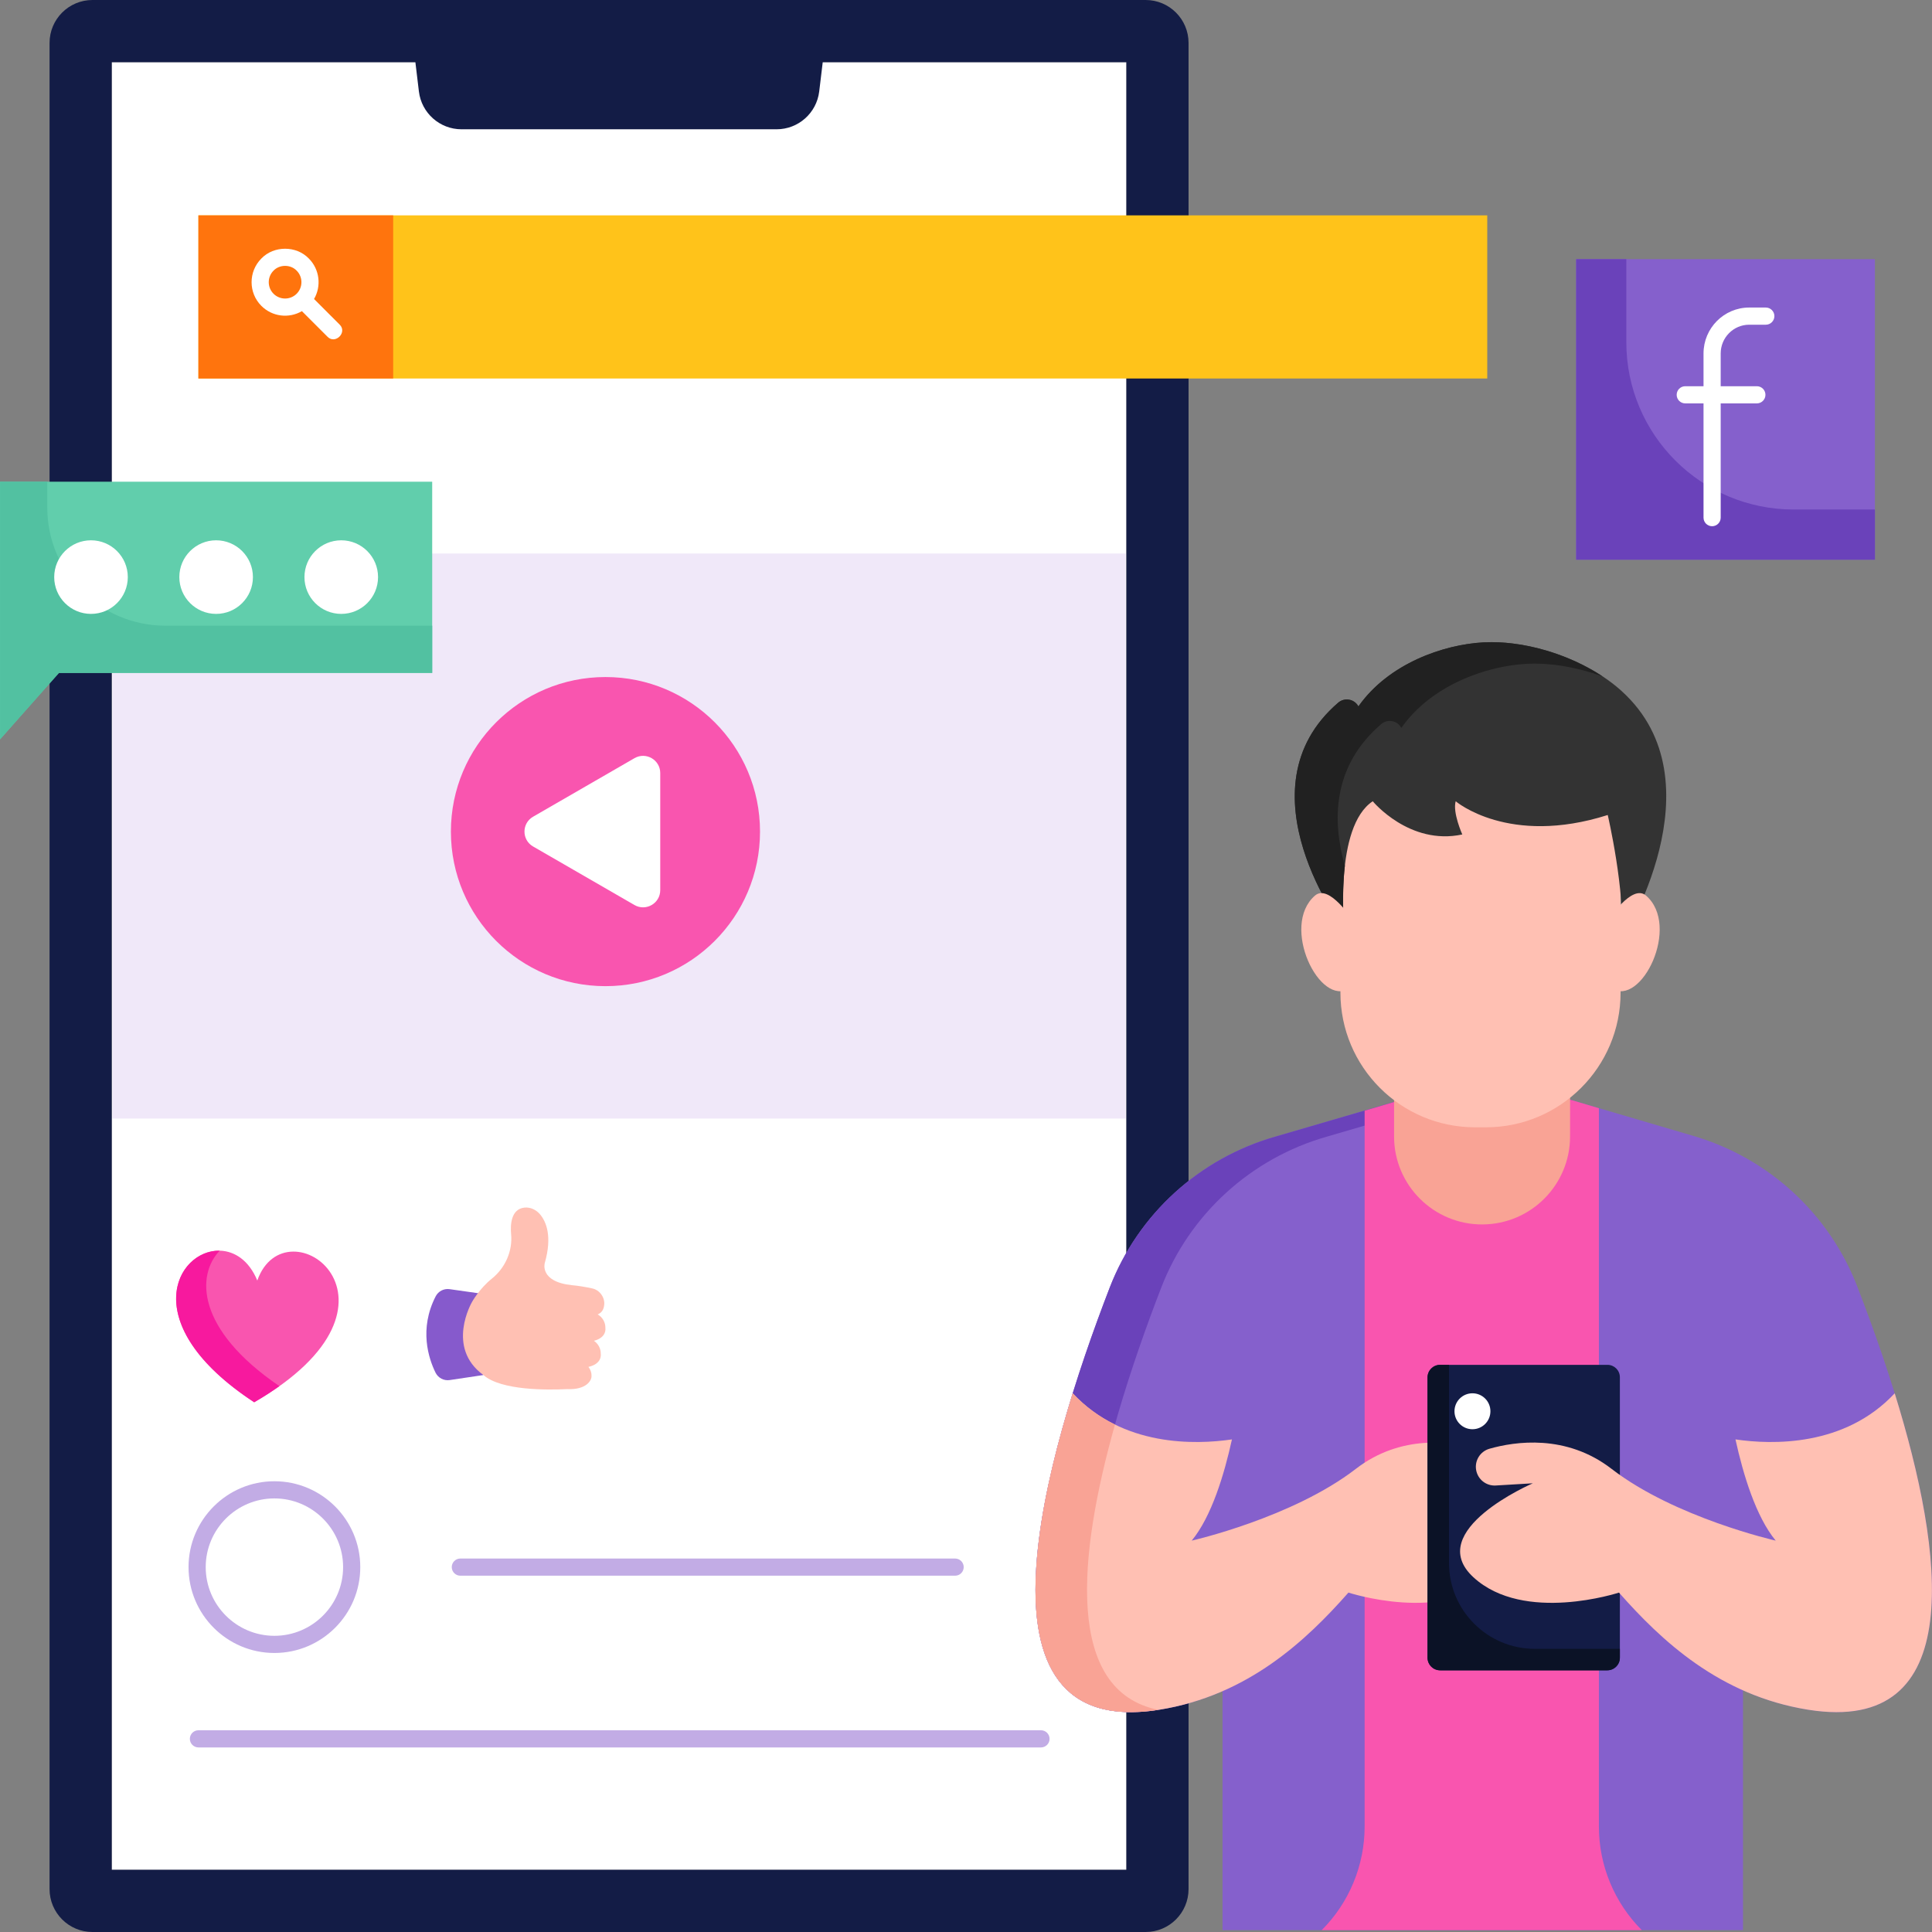 <svg id="Layer_1" enable-background="new 0 0 468 468" height="512" viewBox="0 0 468 468" width="512" xmlns="http://www.w3.org/2000/svg"><rect x="0" y="0" width="468" height="468" fill="#808080" stroke="none"/><g><g><g><g><g><g><path d="m381.799 62.776h72.375v72.8h-72.375z" fill="#8560cc"/></g></g></g><g><g><g><g><path d="m393.955 62.776h-12.156v72.8h72.375v-12.156h-19.7c-22.378 0-40.519-18.141-40.519-40.519z" fill="#6a42ba"/></g></g></g></g><path d="m427.743 74.496h-4.022c-6.103 0-11.067 4.988-11.067 11.12v7.941h-4.424c-1.149 0-2.08.931-2.08 2.08s.931 2.08 2.08 2.08h4.424v27.674c0 1.149.931 2.08 2.08 2.08s2.08-.931 2.08-2.08v-27.674h8.761c1.149 0 2.08-.931 2.08-2.08s-.931-2.08-2.08-2.08h-8.761v-7.941c0-3.838 3.099-6.96 6.907-6.96h4.022c1.149 0 2.08-.931 2.08-2.08s-.931-2.08-2.08-2.08z" fill="#fff"/></g></g><g><g><g><g><path d="m27.064 15.059h245.788v437.882h-245.788z" fill="#fff"/></g></g></g><path d="m277.511 0h-255.106c-5.744 0-10.4 4.656-10.4 10.4v447.2c0 5.744 4.656 10.4 10.4 10.4h255.106c5.744 0 10.4-4.656 10.4-10.4v-447.2c0-5.744-4.656-10.4-10.4-10.4zm-4.659 452.941h-245.788v-437.882h73.556l.853 7.1c.628 5.226 5.062 9.159 10.326 9.159h76.317c5.264 0 9.697-3.933 10.326-9.159l.854-7.1h73.556z" fill="#131c46"/><g><g><g><g><g><path d="m48.061 52.168h312.208v39.52h-312.208z" fill="#ffc31a"/></g></g></g></g><g><g><g><path d="m48.061 52.168h47.182v39.52h-47.182z" fill="#ff740d"/></g></g></g><path d="m82.275 78.631-6.201-6.201c1.802-3.106 1.384-7.157-1.273-9.814-3.022-3.15-8.46-3.151-11.483 0-3.166 3.166-3.166 8.317 0 11.483 2.638 2.634 6.667 3.101 9.814 1.272l6.201 6.201c1.881 1.937 4.879-1.062 2.942-2.941zm-16.015-7.474c-1.544-1.544-1.544-4.056 0-5.6 1.475-1.537 4.126-1.537 5.6-.001 1.544 1.544 1.544 4.056 0 5.6-1.543 1.544-4.055 1.544-5.6.001z" fill="#fff"/></g><g><g><g><g><path d="m66.471 400.411c-11.469 0-20.8-9.331-20.8-20.8s9.331-20.8 20.8-20.8 20.8 9.331 20.8 20.8-9.33 20.8-20.8 20.8zm0-37.44c-9.175 0-16.64 7.465-16.64 16.64s7.465 16.64 16.64 16.64 16.64-7.465 16.64-16.64-7.465-16.64-16.64-16.64z" fill="#c2ace5"/></g></g></g><g><g><g><path d="m231.365 381.691h-119.854c-1.149 0-2.08-.931-2.08-2.08s.931-2.08 2.08-2.08h119.854c1.149 0 2.08.931 2.08 2.08 0 1.148-.931 2.08-2.08 2.08z" fill="#c2ace5"/></g></g></g><g><g><g><path d="m252.165 423.291h-204.094c-1.149 0-2.08-.931-2.08-2.08s.931-2.08 2.08-2.08h204.094c1.149 0 2.08.931 2.08 2.08s-.931 2.08-2.08 2.08z" fill="#c2ace5"/></g></g></g></g><g><g><g><g><g><path d="m108.906 312.28 8.195 1.163v19.641l-8.175 1.22c-1.417.211-2.801-.523-3.431-1.81-1.674-3.418-4.029-10.539.036-18.467.635-1.242 1.992-1.943 3.375-1.747z" fill="#865acc"/></g></g></g><g><g><g><path d="m146.646 321.721c.052-1.346-.692-2.666-1.871-3.319.957-.414 1.434-1.088 1.575-2.237.251-1.845-1.089-3.7-2.91-4.067-1.885-.409-3.512-.657-4.922-.781-7.91-.847-6.556-5.367-6.556-5.367 1.884-6.58.29-10.097-1.151-11.801-.931-1.1-2.331-1.771-3.761-1.625-3.355.343-3.423 4.371-3.248 6.363.423 4.157-1.423 8.262-4.69 10.871-3.045 2.459-4.79 5.659-4.79 5.659s-6.408 10.988 2.778 17.668c4.268 3.767 15.529 3.644 20.301 3.406 4.592.218 6.05-2.107 5.875-3.345.026-.725-.287-1.428-.733-2.035 3.415-.774 2.98-3.126 2.98-3.126.049-1.265-.603-2.491-1.65-3.194 3.179-.823 2.773-3.07 2.773-3.07z" fill="#ffc0b3"/></g></g></g></g><g><g><g><path d="m62.327 310.189c-8.083-19.589-39.451 4.093-.75 29.493 41.861-24.235 7.612-48.948.75-29.493z" fill="#f955af"/></g></g></g><g><g><g><path d="m53.218 302.961c-10.371-.248-20.538 17.756 8.358 36.721 2.254-1.305 4.276-2.612 6.105-3.913-20.293-13.815-20.089-26.988-14.463-32.808z" fill="#f7199e"/></g></g></g></g><g><g><g><path d="m27.238 134.086h245.44v136.862h-245.44z" fill="#f0e8f9"/></g></g></g><g><g><g><g><path d="m.014 179.093 14.198-16.092h90.482v-46.308h-104.68z" fill="#61ceac"/></g></g></g><g><g><g><path d="m104.694 151.561h-64.64c-15.796 0-28.6-12.805-28.6-28.6v-6.268h-11.44v62.4l14.3-16.092h90.38z" fill="#52c1a1"/></g></g></g><g><g><g><circle cx="52.354" cy="139.794" fill="#fff" r="8.914"/></g></g></g><g><g><g><circle cx="82.664" cy="139.794" fill="#fff" r="8.914"/></g></g></g><g><g><g><circle cx="22.044" cy="139.794" fill="#fff" r="8.914"/></g></g></g></g><g><g><g><g><circle cx="146.664" cy="201.443" fill="#f955af" r="37.44"/></g></g></g><g><g><g><path d="m129.128 205.046 24.566 14.183c2.773 1.601 6.24-.4 6.24-3.603v-28.366c0-3.202-3.467-5.204-6.24-3.603l-24.566 14.183c-2.774 1.601-2.774 5.604 0 7.206z" fill="#fff"/></g></g></g></g></g><g><g><path d="m422.215 398.602v68.954h-126.073v-68.954l-20.97-3.685-9.017-31.746 21.189-51.575 116.068-1.302 40.823 30.272 3.607 43.159" fill="#8560cc"/><path d="m417.994 334.406s2.896 27.587 12.147 38.791c0 0-24.403-5.526-39.771-17.392-11.003-8.496-23.402-6.621-29.558-4.871-2.243.638-3.641 2.86-3.239 5.157.398 2.275 2.44 3.89 4.746 3.752l8.986-.536s-26.651 11.477-14.395 22.76c12.255 11.283 35.264 3.716 35.264 3.716 10.156 11.512 24.322 24.952 45.855 28.382 48.026 7.649 27.625-61.836 11.854-102.568-6.829-17.639-21.484-31.087-39.631-36.422l-29.893-8.788-42.667.554-28.727 8.385c-18.377 5.226-33.267 18.753-40.153 36.575-15.754 40.773-35.935 109.895 11.972 102.265 21.533-3.43 35.7-16.87 45.855-28.382 0 0 23.009 7.567 35.264-3.716s-14.395-22.76-14.395-22.76l8.986.536c2.306.138 4.348-1.477 4.746-3.752.402-2.297-.996-4.519-3.239-5.157-6.156-1.75-18.555-3.625-29.558 4.871-15.368 11.866-39.771 17.392-39.771 17.392 9.251-11.204 12.147-38.791 12.147-38.791" fill="#8560cc"/><path d="m281.294 311.9c6.886-17.822 21.776-31.349 40.152-36.575l28.727-8.385 30.716-.399-.528-.155-42.667.554-28.727 8.385c-18.377 5.226-33.267 18.753-40.152 36.575-15.733 40.719-35.878 109.707 11.785 102.29-31.134-6.298-13.443-65.702.694-102.29z" fill="#6a42ba"/><path d="m330.561 269.052v173.396c0 9.417-3.741 18.449-10.4 25.108h77.548c-6.659-6.659-10.4-15.691-10.4-25.108v-173.997l-6.949-2.066-42.667.561z" fill="#f955af"/><path d="m259.848 337.505c12.129 13 29.749 12.466 38.572 11.173-1.862 8.491-4.947 18.707-9.746 24.519 0 0 24.403-5.526 39.771-17.392 11.003-8.496 23.402-6.621 29.558-4.871 2.243.638 3.641 2.86 3.239 5.157-.398 2.275-2.44 3.89-4.746 3.752l-8.986-.536s26.651 11.477 14.395 22.76c-12.255 11.283-35.264 3.716-35.264 3.716-10.156 11.512-24.322 24.952-45.855 28.382-38.801 6.179-32.938-37.985-20.938-76.66z" fill="#ffc0b3"/><g><g><path d="m389.391 404.609h-40.592c-1.657 0-3-1.343-3-3v-67.994c0-1.657 1.343-3 3-3h40.592c1.657 0 3 1.343 3 3v67.994c0 1.657-1.343 3-3 3z" fill="#131c46"/><path d="m350.999 378.609v-47.994h-2.08c-1.723 0-3.12 1.397-3.12 3.12v67.754c0 1.723 1.397 3.12 3.12 3.12h40.352c1.723 0 3.12-1.397 3.12-3.12v-2.08h-20.592c-11.488 0-20.8-9.312-20.8-20.8z" fill="#0b1226"/><circle cx="356.68" cy="341.858" fill="#fff" r="4.353"/></g></g><path d="m270.086 345.077c-3.614-1.771-7.108-4.219-10.237-7.572-4.515 14.844-8.473 30.112-8.992 45.683-.325 11.172 1.759 25.295 13.466 29.892 5.119 2.027 10.861 1.936 16.276 1.109-22.717-4.594-19.437-37.463-10.513-69.112z" fill="#f9a395"/><g><path d="m337.694 245.214v30.074c0 11.823 9.623 21.387 21.446 21.315 11.71-.072 21.17-9.578 21.184-21.288l.037-30.1" fill="#f9a395"/></g><path d="m359.936 273.076h-2.61c-18.019 0-32.626-14.607-32.626-32.626v-49.252c0-.331.269-.6.6-.6h66.663c.331 0 .6.269.6.6v49.252c-.001 18.019-14.609 32.626-32.627 32.626z" fill="#ffc0b3"/><path d="m329.054 171.119c-.956-1.796-3.344-2.239-4.89-.91-24.506 21.065 1.454 55.028 1.454 55.028 0-.588-2.421-24.959 6.91-31.146 0 0 8.889 10.788 21.692 8.045 0 0-2.388-5.303-1.601-8.045 0 0 12.803 10.97 36.834 3.33 0 0 4.312 18.443 3.364 30.362 0 0 24.299-38.328.022-60.367-8.392-7.618-22.162-12.419-33.509-11.809-9.641.519-22.941 5.092-30.276 15.512z" fill="#333"/><path d="m334.565 175.409c1.546-1.329 3.934-.885 4.889.91 7.335-10.42 20.635-14.993 30.277-15.512 5.876-.316 12.397.829 18.489 3.055-8.307-5.506-19.434-8.763-28.889-8.255-9.642.518-22.942 5.091-30.277 15.512-.956-1.796-3.344-2.239-4.889-.91-24.507 21.065 1.454 55.028 1.454 55.028 0-.322-.725-7.804.158-15.513-3.112-10.921-3.066-24.127 8.788-34.315z" fill="#212121"/><g fill="#ffc0b3"><path d="m389.547 222.97s5.766-8.979 9.174-6.032c8.485 7.337-1.144 27.173-8.39 22.463"/><path d="m327.714 222.97s-5.766-8.979-9.174-6.032c-8.485 7.337 1.144 27.173 8.39 22.463"/></g></g><g><path d="m458.967 337.505c-12.129 13-29.749 12.466-38.572 11.173 1.862 8.491 4.947 18.707 9.746 24.519 0 0-24.403-5.526-39.771-17.392-11.003-8.496-23.402-6.621-29.558-4.871-2.243.638-3.641 2.86-3.239 5.157.398 2.275 2.44 3.89 4.746 3.752l8.986-.536s-26.651 11.477-14.395 22.76c12.255 11.283 35.264 3.716 35.264 3.716 10.156 11.512 24.322 24.952 45.855 28.382 38.801 6.179 32.938-37.985 20.938-76.66z" fill="#ffc0b3"/></g></g></g></svg>